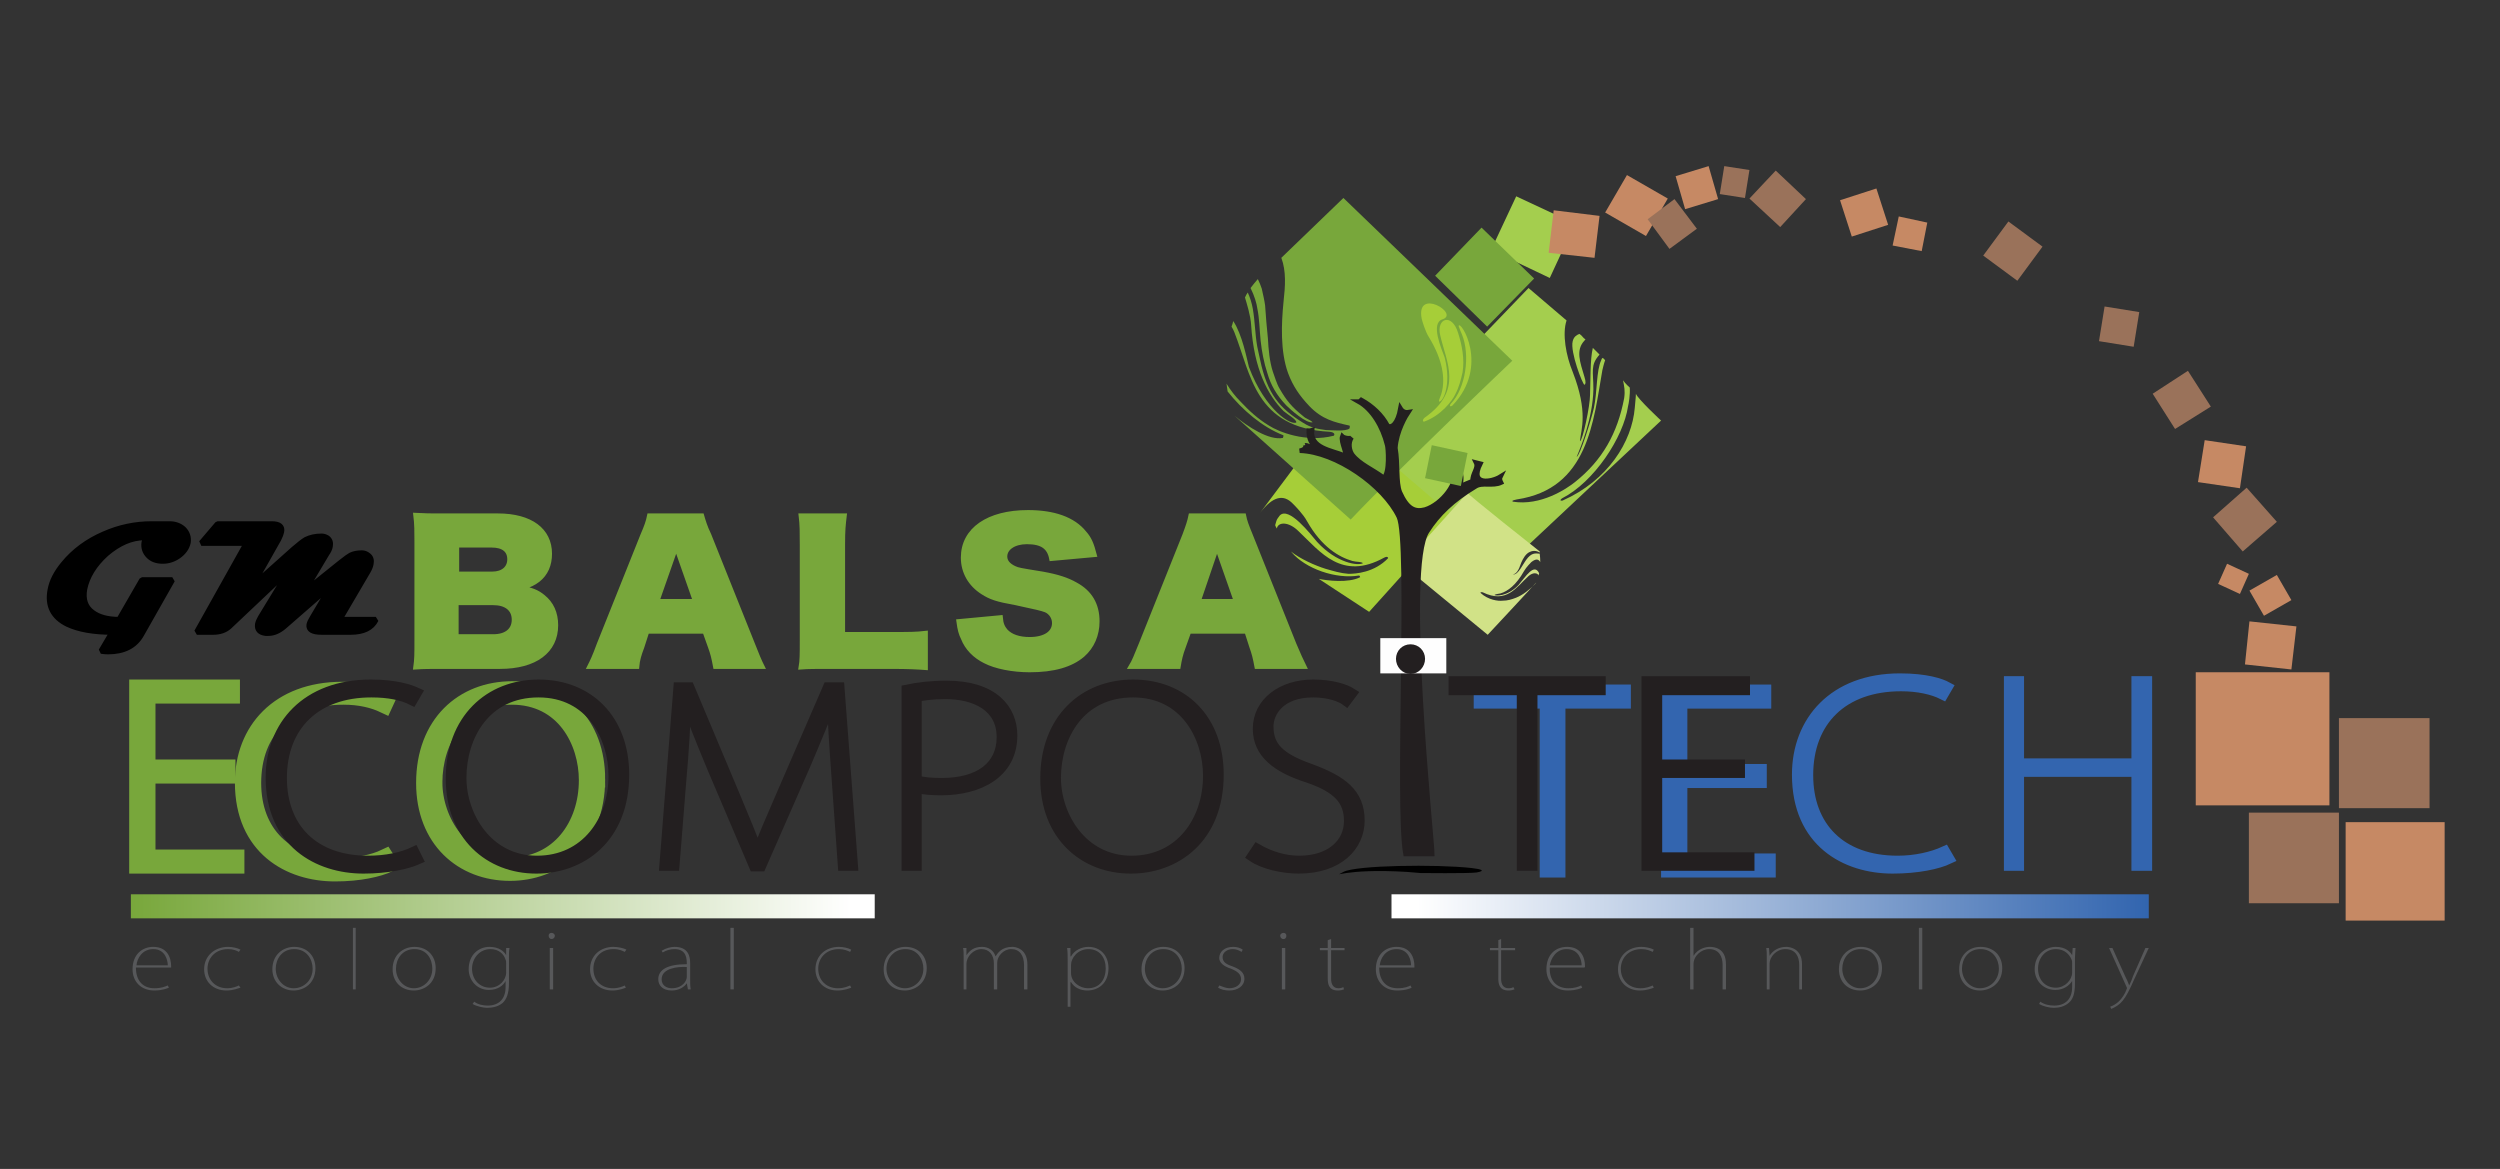 <svg version="1.2" xmlns="http://www.w3.org/2000/svg" viewBox="0 0 447 209" width="447" height="209">
	<rect x="0" y="0" width="447" height="209" fill="#333333" stroke="none"/>
	<title>BECT-ai</title>
	<defs>
		<linearGradient id="g1" x2="1" gradientUnits="userSpaceOnUse" gradientTransform="matrix(132.979,0,0,4.315,23.421,159.93)">
			<stop offset="0" stop-color="#78a73b"/>
			<stop offset=".969" stop-color="#ffffff"/>
		</linearGradient>
		<linearGradient id="g2" x2="1" gradientUnits="userSpaceOnUse" gradientTransform="matrix(-135.381,0,0,-4.315,384.227,164.245)">
			<stop offset="0" stop-color="#3265af"/>
			<stop offset=".969" stop-color="#ffffff"/>
		</linearGradient>
	</defs>
	<style>
		.s0 { fill: #c68964 } 
		.s1 { fill: #a4ce4e } 
		.s2 { fill: #9a725a } 
		.s3 { fill: #231f20;stroke: #3365af;stroke-width: 3 } 
		.s4 { fill: #78a73b;stroke: #78a73b;stroke-width: 3 } 
		.s5 { fill: #94c547;stroke: #78a73b;stroke-width: 3 } 
		.s6 { fill: #231f20;stroke: #231f20;stroke-width: 2 } 
		.s7 { fill: #3365af;stroke: #3365af;stroke-width: 2 } 
		.s8 { fill: #78a73b;stroke: #78a73b;stroke-width: .8 } 
		.s9 { fill: #a6ce38 } 
		.s10 { fill: #78a73b } 
		.s11 { fill: #d1e287 } 
		.s12 { fill: none;stroke: #78a73b;stroke-miterlimit:10 } 
		.s13 { fill: #231f20 } 
		.s14 { fill: none;stroke: #231f20;stroke-width: .8 } 
		.s15 { fill: #fefefe } 
		.s16 { fill: none;stroke: #231f20;stroke-width: 2 } 
		.s17 { fill: url(#g1) } 
		.s18 { fill: url(#g2) } 
		.s19 { fill: #000000 } 
		.s20 { fill: #57585a } 
		.s21 { fill: #000000;stroke: #000000;stroke-miterlimit:0;stroke-width: 1;stroke-dasharray: NaN } 
	</style>
	<g id="Layer 1">
		<g id="LOGO">
			<path id="&lt;Path&gt;" class="s0" d="m337.6 40.2l-6.5 2.1-2.1-6.5 6.5-2.1z"/>
			<path id="&lt;Path&gt;" class="s0" d="m343.6 44.9l-5.2-1 1.1-5.2 5.1 1.1z"/>
			<path id="&lt;Path&gt;" class="s1" d="m281.6 40l-4.5 9.7-10.5-5 4.5-9.6z"/>
			<path id="&lt;Path&gt;" class="s0" d="m286 38.6l-0.9 7.5-8.2-0.9 0.9-7.6z"/>
			<path id="&lt;Path&gt;" class="s0" d="m298.2 35.5l-3.9 6.7-7.3-4.2 3.9-6.7z"/>
			<path id="&lt;Path&gt;" class="s2" d="m303.4 40.9l-4.9 3.6-3.9-5.3 4.8-3.6z"/>
			<path id="&lt;Path&gt;" class="s2" d="m312 35.4l-4.5-0.7 0.8-5 4.5 0.7z"/>
			<path id="&lt;Path&gt;" class="s2" d="m322.9 35.6l-4.6 5-5.5-5.1 4.7-5z"/>
			<path id="&lt;Path&gt;" class="s2" d="m354.6 45.7l6.1 4.5 4.5-6.1-6.1-4.5z"/>
			<path id="&lt;Path&gt;" class="s0" d="m307.2 35.6l-5.9 1.8-1.7-5.9 5.9-1.8z"/>
			<g id="&lt;Group&gt;">
				<g id="&lt;Group&gt;">
					<path id="&lt;Compound Path&gt;" class="s3" d="m316 155.4h-17.5v-31.5h16.7v1.3h-15v12.9h14.2v1.3h-14.2v14.7h15.8z"/>
				</g>
				<g id="&lt;Group&gt;">
					<path id="&lt;Compound Path&gt;" class="s3" d="m290.1 125.2h-11.7v30.2h-1.6v-30.2h-11.8v-1.3h25.1z"/>
				</g>
				<g id="&lt;Group&gt;">
					<g id="&lt;Group&gt;">
						<path id="&lt;Compound Path&gt;" fill-rule="evenodd" class="s4" d="m106.7 139.3c0 11.4-7.7 16.7-15.5 16.7-8.5 0-15.3-5.9-15.3-16 0-10.6 6.9-16.7 15.7-16.7 8.8 0 15.1 6.2 15.1 16zm-29.1 0.6c0 6.8 4.8 14.9 13.6 14.9 8.8 0 13.8-7.2 13.8-15.3 0-6.9-4.1-15-13.5-15-9.6 0-13.9 8-13.9 15.4z"/>
					</g>
				</g>
				<g id="&lt;Group&gt;">
					<g id="&lt;Group&gt;">
						<path id="&lt;Compound Path&gt;" class="s5" d="m69.6 154.4c-1.9 0.9-5.3 1.7-9.7 1.7-8.1 0-16.4-4.6-16.4-16.2 0-9.2 6.3-16.5 17.7-16.5 4.5 0 7 0.8 8.1 1.3l-0.6 1.3c-1.9-0.9-4.3-1.5-7.3-1.5-10.1 0-16.2 6-16.2 15.5 0 9 5.8 14.9 15.5 14.9 3.2 0 6.1-0.6 8.2-1.6z"/>
					</g>
				</g>
				<g id="&lt;Group&gt;">
					<path id="&lt;Compound Path&gt;" class="s4" d="m42.2 154.7h-17.6v-31.7h16.8v1.3h-15.1v13h14.3v1.3h-14.3v14.8h15.9z"/>
					<path id="&lt;Compound Path&gt;" class="s6" d="m74.6 153.6c-1.8 0.8-5.3 1.6-9.6 1.6-8.1 0-16.5-4.6-16.5-16.2 0-9.2 6.3-16.5 17.8-16.5 4.5 0 7 0.9 8.1 1.4l-0.7 1.2c-1.8-0.9-4.2-1.4-7.3-1.4-10 0-16.1 6-16.1 15.4 0 9 5.7 14.9 15.5 14.9 3.2 0 6.1-0.6 8.2-1.6z"/>
					<path id="&lt;Compound Path&gt;" fill-rule="evenodd" class="s6" d="m111.5 138.5c0 11.4-7.7 16.7-15.6 16.7-8.4 0-15.2-5.9-15.2-16 0-10.6 6.9-16.7 15.6-16.7 8.9 0 15.2 6.2 15.2 16zm-29.1 0.6c0 6.8 4.7 14.9 13.6 14.9 8.8 0 13.8-7.2 13.8-15.3 0-6.9-4.1-15-13.5-15-9.6 0-13.9 7.9-13.9 15.4z"/>
					<path id="&lt;Compound Path&gt;" class="s6" d="m152.4 154.7h-1.6l-1.1-15.4c-0.4-5.6-0.8-11.1-0.8-14.3h-0.1c-1.4 3.4-2.8 6.9-4.9 11.8l-7.9 18h-1.1l-7.5-17.6c-2.1-5.1-3.6-8.7-4.7-12.2h-0.1c-0.1 3.7-0.4 9.3-0.9 14.7l-1.2 15h-1.6l2.5-31.7h1.8l8.2 19.5c1.7 4.1 3 7.1 4 10h0.1c1-2.8 2.2-5.5 4.1-9.9l8.5-19.6h1.9z"/>
					<path id="&lt;Compound Path&gt;" fill-rule="evenodd" class="s6" d="m162.2 123.4c1.9-0.4 4.3-0.7 7-0.7 8.4 0 11.7 4.2 11.7 8.8 0 6.7-5.9 9.7-12.6 9.7-1.6 0-3-0.1-4.5-0.4v13.9h-1.6zm1.6 16.2c1.3 0.4 2.9 0.5 4.6 0.5 6.7 0 10.8-3 10.8-8.3 0-5.5-4.7-7.8-10.2-7.8-2.4 0-4.2 0.3-5.2 0.5z"/>
					<path id="&lt;Compound Path&gt;" fill-rule="evenodd" class="s6" d="m217.8 138.5c0 11.4-7.7 16.7-15.6 16.7-8.4 0-15.2-5.9-15.2-16 0-10.6 6.9-16.7 15.6-16.7 8.9 0 15.2 6.2 15.2 16zm-29.1 0.6c0 6.8 4.7 14.9 13.6 14.9 8.8 0 13.8-7.2 13.8-15.3 0-6.9-4.1-15-13.5-15-9.6 0-13.9 7.9-13.9 15.4z"/>
					<path id="&lt;Compound Path&gt;" class="s6" d="m240.7 125.2c-0.8-0.6-2.9-1.5-5.9-1.5-6 0-8.1 3.6-8.1 6.2 0 3.7 2.1 5.7 7.4 7.6 5.8 2.1 8.9 4.4 8.9 9.2 0 4.5-3.7 8.5-10.8 8.5-2.9 0-6.3-0.8-8.2-2.1l0.8-1.2c2.1 1.2 4.7 2.1 7.5 2.1 5.6 0 9-3.1 9-7.2 0-3.8-2.1-6-7.3-7.8-5.7-1.8-9-4.4-9-8.7 0-4.6 4.2-7.8 9.8-7.8 3.3 0 5.7 0.8 6.8 1.5z"/>
					<path id="&lt;Compound Path&gt;" class="s6" d="m286.1 123.3h-12.2v31.4h-1.7v-31.4h-12.2v-1.4h26.1z"/>
					<path id="&lt;Compound Path&gt;" class="s6" d="m312.7 154.7h-18.2v-32.8h17.4v1.4h-15.7v13.5h14.8v1.3h-14.8v15.3h16.5z"/>
					<path id="&lt;Compound Path&gt;" class="s7" d="m348.4 153.5c-1.9 0.9-5.5 1.7-10 1.7-8.4 0-17-4.7-17-16.7 0-9.5 6.5-17.1 18.3-17.1 4.7 0 7.3 0.9 8.4 1.5l-0.7 1.2c-1.8-0.9-4.4-1.5-7.5-1.5-10.4 0-16.7 6.2-16.7 16 0 9.3 5.9 15.4 16.1 15.4 3.2 0 6.2-0.7 8.4-1.7z"/>
					<path id="&lt;Compound Path&gt;" class="s7" d="m383.8 154.7h-1.7v-16.8h-21.2v16.8h-1.6v-32.8h1.6v14.7h21.2v-14.7h1.7z"/>
				</g>
				<g id="BALSA">
					<g id="&lt;Group&gt;">
						<path id="&lt;Compound Path&gt;" fill-rule="evenodd" class="s8" d="m79.6 119.2c-2.7 0-3.8 0-5.3 0.1 0.2-1.4 0.2-2.5 0.2-4.8v-17.7c0-1.7 0-3.1-0.2-4.7 1.8 0.1 2.3 0.1 5.3 0.1h9.4c5.9 0 9.3 2.6 9.3 6.8 0 2-0.7 3.6-2.1 4.7-0.8 0.6-1.4 0.9-2.9 1.4 1.8 0.4 2.7 0.7 3.8 1.6 1.5 1.2 2.3 2.9 2.3 5.1 0 4.6-3.7 7.4-10 7.4zm8.4-16.6c1.9 0 3.1-1 3.1-2.6 0-1.6-1.1-2.5-3.2-2.5h-6.2v5.1zm-6.4 11.2h6.6c2.3 0 3.7-1.1 3.7-3 0-1.9-1.4-3-3.7-3h-6.6z"/>
						<path id="&lt;Compound Path&gt;" fill-rule="evenodd" class="s8" d="m127.9 119.2c-0.3-1.6-0.5-2.4-0.9-3.5l-1-2.8h-10.3l-0.9 2.8c-0.5 1.3-0.8 2.3-0.9 3.5h-8.5c0.5-1 0.9-1.8 1.7-4l7.8-19.5c0.7-1.6 1-2.5 1.2-3.5h9.4c0.3 1 0.5 1.8 1.3 3.5l7.8 19.5q1 2.6 1.7 4zm-7-21.4l-3.4 9.7h6.8z"/>
						<path id="&lt;Compound Path&gt;" class="s8" d="m148.5 119.2c-2.5 0-4 0-5.3 0.1 0.2-1.1 0.2-2.6 0.2-4.7v-17.2c0-2.2 0-3.6-0.2-5.2h7.8c-0.2 1.7-0.3 2.6-0.3 5.1v16.1h8.8c3.1 0 4.3 0 6-0.2v6.2c-1.3-0.1-3.1-0.2-6-0.2z"/>
						<path id="&lt;Compound Path&gt;" class="s8" d="m178.9 110.4c0.1 1.2 0.4 1.8 0.9 2.4 0.9 1 2.4 1.5 4.3 1.5 2.7 0 4.4-1.1 4.4-2.9 0-1-0.6-1.9-1.5-2.3-0.8-0.3-1.7-0.5-5.4-1.3-3.4-0.6-4.5-1-5.9-1.9-2.2-1.4-3.5-3.6-3.5-6.2 0-5 4.5-8.1 11.6-8.1 4.6 0 8.1 1.2 10.1 3.7 0.9 1 1.3 2 1.8 3.9l-7.7 0.7c-0.4-2.1-1.7-3-4.4-3-2.3 0-3.9 1.1-3.9 2.6 0 0.9 0.6 1.6 1.7 2.1 0.7 0.3 0.7 0.3 5 1 2.8 0.5 4.5 1.1 5.9 1.9 2.6 1.4 3.9 3.6 3.9 6.6 0 2.4-0.9 4.5-2.6 6-2.1 1.8-5.2 2.7-9.5 2.7-3 0-6.1-0.6-8-1.6-1.8-0.9-3.2-2.3-3.9-4.1-0.4-0.8-0.6-1.5-0.8-3z"/>
						<path id="&lt;Compound Path&gt;" fill-rule="evenodd" class="s8" d="m224.7 119.2c-0.3-1.6-0.5-2.4-0.9-3.5l-0.9-2.8h-10.3l-1 2.8c-0.5 1.3-0.7 2.3-0.9 3.5h-8.5c0.6-1 0.9-1.8 1.8-4l7.8-19.5c0.6-1.6 0.9-2.5 1.1-3.5h9.5c0.2 1 0.5 1.8 1.2 3.5l7.8 19.5q1.1 2.6 1.8 4zm-7.1-21.4l-3.3 9.7h6.7z"/>
					</g>
				</g>
				<path id="&lt;Path&gt;" class="s9" d="m260 74.1l8.3 9.2-23.5 26.1-9-5.9c1.4 0.3 5.3 0.8 7.4-0.3-0.1-0.2 0-0.2-0.2-0.3-4.1 0.7-9.6-1.2-12.1-4.2l-0.1-0.1c1.8 1.4 4.3 2.5 6.2 3.1 1.4 0.4 2.7 0.8 4.1 0.9 1.3 0 4.6-0.2 7.1-2.8 0-0.1-0.1-0.4-0.7-0.1-7.6 4.2-11.4-1-15.3-4.7-1.8-1.8-3.7-1.7-3.9-0.5q-0.2-0.3-0.3-0.6 0.1-0.3 0.2-0.7c0.1-0.4 0.4-0.7 0.6-1 1.6-1.8 5.6 3.4 6.7 4.7 3.5 3.8 7.3 4.3 8.2 3.8-0.3-0.3-1.2-0.2-1.9-0.4-2.4-0.7-5.5-2.5-8.1-7.1-0.7-1.3-2.2-2.8-2.5-3.1-1.7-1.8-3.6-1.4-5.9 1.6l9.8-13.1 9.2 8.4z"/>
				<path id="&lt;Compound Path&gt;" fill-rule="evenodd" class="s1" d="m280.1 57.3c-0.8 2.4-0.1 6.3 1.1 9.2 2.8 7.2 1.5 10.3 1.3 12.3 0 0.1 0 0.2 0 0.1 0.5-0.2 1.8-6.3 1.8-8.3 0.1-2.5 0-6.4 0.5-8.4l1.2 1.2c-1.7 1.9-1.1 3-1.1 6.2-0.1 5.1-2.2 10.2-3 12.1 0.6-0.2 2.6-6.6 3.1-8.8 0.6-2.8 0.4-6.6 1.3-8.5 0.1-0.4 0.3-0.4 0.3-0.4l0.4 0.4c0 0-0.2 0.5-0.5 1.8-1.6 9.1-2.5 21.2-15.3 23.1-1 0.2-0.8 0.3-0.7 0.4 5 0.8 9.6-2.3 11.1-3.5 4.9-3.9 7.6-8.7 8.8-15 0.2-1.4 0-2.1-0.2-3.2 0.4 0.6 1.2 1.3 1.2 1.3 0.1 1.2-0.2 3-0.3 3.3-0.8 5.6-6.1 13.6-11.8 16.5-0.3 0.2-0.5 0.5 0.1 0.4 8.1-3.6 12.4-10.5 12.9-16.6 0-0.2 0.2-1.9 0.2-2.5 0.3 0.9 4.5 4.8 4.5 4.8l-27.3 25.6-24-20.6 27.6-28.7c0 0 6.8 5.8 6.8 5.8zm2.3 2.4c0.5 0.3 0.6 0.7 1.1 1-0.2 0.1 0 0-0.2 0.2-1.6 1.7-0.8 3.8 0 6.5 0.3 0.9 0.2 1.3 0 1.4-0.3 0-2.6-5.9-2.1-7.8 0.2-0.8 0.7-1.1 1.2-1.3z"/>
				<path id="&lt;Compound Path&gt;" fill-rule="evenodd" class="s10" d="m270.4 64.5c0 0-19.9 18.9-28.9 28.4l-20.8-18.6c2.4 2 6.2 4.5 8.7 4 0-0.2 0.2-0.4 0-0.5-3.6-1.4-7.2-4.4-9.9-7.8q-0.1-0.7-0.2-1.4 1.1 1.8 2.5 3.2c1.5 1.6 3.1 3.1 5.1 4.3 1.7 1.1 6.6 3.1 11.6 1.8 0.1-0.1 0.3-0.6-0.8-0.7-13.3-0.7-14-10.2-17-17.8q-0.2-0.5-0.5-1 0.2-0.5 0.3-1c1.6 2.4 2.4 6.6 2.8 8.2 3 8 7.8 10.6 8.5 9.9-0.1-0.6-1.5-1.3-2.3-2-2.8-2.8-5.3-7.5-5.8-15.4-0.1-1.7-0.8-3.9-1.1-4.9q0.2-0.5 0.5-0.9c0.4 0.9 0.7 1.8 0.9 2.9 0.4 2.3 0.4 4.6 0.8 6.8 0.2 0.8 0.3 1.5 0.5 2.3 1.3 6.2 3.5 8.7 7.7 11.3 1.4 0.9 2.6 1.1 4.1 1.3 0.8 0 3.6 0.3 4.2-0.3 0-0.1 0.1-0.4 0-0.5-2.7-0.6-4.9-1.1-7.2-3.5-1.7-1.8-2.9-3.5-3.8-5.9-1.4-3.9-1.2-8.8-0.8-12.8 0.3-2.7 0.5-5.4-0.4-7.8l11.1-10.7zm-46.8-13q0.6-0.8 1.3-1.6 0.4 0.8 0.7 1.7c0.2 0.9 0.5 2.2 0.6 3q0.2 3 0.5 5.9c0.1 1.9 0.3 4.2 0.9 6 0.3 0.8 0.7 2.2 1.2 3 1.2 2.1 2.2 3.3 4.2 4.9 0.5 0.5 1.2 0.6 1.7 1.1-1.1 0.3-4-2.3-4.7-3-1.8-1.9-2.8-3.7-3.4-5.8-0.6-1.8-1-3.9-1.2-5.8-0.2-1.9-0.2-3.9-0.6-5.8-0.1-0.8-0.5-2.2-1.2-3.6z"/>
				<path id="&lt;Path&gt;" class="s11" d="m262.4 88.1c-0.4 0 12.9 10.5 12.9 10.5q0 0.1 0 0.2c-0.3-0.2-1-0.5-1.8-0.1-0.7 0.3-1.2 1.2-1.5 1.9-0.5 1.5-0.9 2-1.5 2.1 1 0.2 1.8-2 2.7-3 0.9-1 1.6-0.7 2.1-0.7q0.1 0.8 0.1 1.5c-0.3-0.5-0.7-0.7-1.6 0-0.1 0.1-0.9 0.9-1.3 1.6-1.4 2.5-2.9 3.6-4.2 4-0.4 0.1-0.9 0.1-1.1 0.3 0.1 0.1 2.2 0.4 4.3-1.8 1.3-1.5 2.8-4 3.7-2.1q-0.1 0.2-0.1 0.4c-0.2-0.5-1-0.6-1.8 0.1-2.2 2-3.9 5-8.2 2.9-0.4-0.1-0.4 0.1-0.4 0.1 1.4 1.3 3.2 1.5 4 1.4 0.8 0 1.5-0.2 2.3-0.5 1.3-0.5 2.5-1.5 3.5-2.5q0.1-0.2 0.3-0.4c-0.3 0.4-8.8 9.5-8.8 9.5l-15.2-12.5z"/>
				<path id="&lt;Path&gt;" class="s12" d=""/>
				<path id="&lt;Path&gt;" class="s12" d=""/>
				<path id="&lt;Compound Path&gt;" fill-rule="evenodd" class="s9" d="m254.2 57c-1.1-5.7 6.9-0.9 3.7 0.1-2.2 0.7-0.1 5.4 0.4 6.8 1.3 5.1-0.4 8.1-1 7.9-0.1-0.3 0.4-1.1 0.5-1.7 0.6-2.4 0.2-5.7-2.3-9.8-0.7-1.1-1.2-2.9-1.3-3.3zm7.2 2.8c-0.1-0.2-0.6-1.4-0.6-1.5 0.2-1.3 5.7 7.1-1.1 14.2-0.4 0.3-0.6 0.1-0.3-0.3 2.7-2.8 3.5-8.7 2-12.4zm-0.7-0.3c0.7 2.2 1.2 4.7 0.8 7.1-0.3 1.3-0.6 2.6-1.3 3.9-0.5 1.1-2.5 3.8-5.6 4.9-0.1 0-0.4-0.2 0.1-0.7 7-4.9 3.9-9.9 2.8-14.8-0.7-3 2.1-4 3.2-0.4z"/>
				<path id="&lt;Path&gt;" class="s10" d="m274.3 49.8l-8.4 8.6-9.3-9.1 8.3-8.6z"/>
				<path id="&lt;Path&gt;" class="s0" d="m410.6 112l-0.9 7.7-8.3-0.9 0.8-7.7z"/>
				<path id="&lt;Path&gt;" class="s0" d="m407.1 102.8l2.6 4.5-4.9 2.8-2.6-4.5z"/>
				<path id="&lt;Path&gt;" class="s0" d="m402.1 102.6l-1.6 3.6-3.9-1.8 1.6-3.6z"/>
				<path id="&lt;Path&gt;" class="s2" d="m395.7 92.5l5.3 6.1 6.1-5.3-5.4-6.1z"/>
				<path id="&lt;Path&gt;" class="s0" d="m394.2 78.7l-1.2 7.5 7.5 1.1 1.1-7.5z"/>
				<path id="&lt;Path&gt;" class="s2" d="m384.9 70.4l4 6.3 6.4-4-4.1-6.4z"/>
				<path id="&lt;Path&gt;" class="s2" d="m375.3 61l6.2 1 1-6.2-6.2-1z"/>
				<g id="&lt;Group&gt;">
					<g id="&lt;Group&gt;">
						<path id="&lt;Compound Path&gt;" class="s13" d="m233.4 79.6c0.3-0.1 2.4 1.1 1.8 0.4-1-1-1.2-1.9-1.2-3 0.3 0 0.3 0 0.6-0.1-0.4 3.2 3.5 3.6 5.7 4.5 0.9 0.3-0.7-2.4-0.3-3.4 0.3 0.3 1.4 0.5 1.7 0.2-0.7 1-0.4 2.4 0.1 3.1 1.3 1.7 3.6 2.6 5.6 4.1 1.1-0.7 0.8-5.4 0.6-5.9-0.8-3.2-2.6-6.3-5.1-7.7 0.2 0 0.3-0.1 0.5-0.3 2 1.1 3.7 2.7 4.7 4.6 0.7 0.5 1.8-0.3 2.3-3.1 0.3 0.5 0.8 0.8 1.4 0.7-0.4 0.6-2.1 3.4-2.3 6.4 0.5 2.9 0.1 6.1 0.8 7.9 1.3 2.9 2.6 3.6 4.5 3.1 3-0.9 6.2-5 5.1-7.2 0.7 0 0.5-1.2 0.6-0.6 0.1 0.2 1.2 1.2 0.6 3.5-0.1 0.3 0.4-0.1 2.2-0.8-0.1-1.3 1.1-2.3 0.6-3.3l0.8 0.2c-2 4 2 3.3 3.6 2.3-0.2 0.4-0.1 0.7 0.1 1.1-1.5 0.7-3.4-0.1-4.6 0.7-4 2.4-6.7 5-8.6 8-4.3 6.3 0.9 55.4 0.9 57.7h-4.8c-1.6-8.6 0.9-55.9-1.2-60.3-2.7-5.6-11.2-11.6-17.7-11.8 0.7-0.2 1.1-0.4 1-1z"/>
					</g>
					<g id="&lt;Group&gt;">
						<path id="&lt;Compound Path&gt;" class="s14" d="m233.4 79.6c0.3-0.1 2.4 1.1 1.8 0.4-1-1-1.2-1.9-1.2-3 0.3 0 0.3 0 0.6-0.1-0.4 3.2 3.5 3.6 5.7 4.5 0.9 0.3-0.7-2.4-0.3-3.4 0.3 0.3 1.4 0.5 1.7 0.2-0.7 1-0.4 2.4 0.1 3.1 1.3 1.7 3.6 2.6 5.6 4.1 1.1-0.7 0.8-5.4 0.6-5.9-0.8-3.2-2.6-6.3-5.1-7.7 0.2 0 0.3-0.1 0.5-0.3 2 1.1 3.7 2.7 4.7 4.6 0.7 0.5 1.8-0.3 2.3-3.1 0.3 0.5 0.8 0.8 1.4 0.7-0.4 0.6-2.1 3.4-2.3 6.4 0.5 2.9 0.1 6.1 0.8 7.9 1.3 2.9 2.6 3.6 4.5 3.1 3-0.9 6.2-5 5.1-7.2 0.7 0 0.5-1.2 0.6-0.6 0.1 0.2 1.2 1.2 0.6 3.5-0.1 0.3 0.4-0.1 2.2-0.8-0.1-1.3 1.1-2.3 0.6-3.3l0.8 0.2c-2 4 2 3.3 3.6 2.3-0.2 0.4-0.1 0.7 0.1 1.1-1.5 0.7-3.4-0.1-4.6 0.7-4 2.4-6.7 5-8.6 8-4.3 6.3 0.9 55.4 0.9 57.7h-4.8c-1.6-8.6 0.9-55.9-1.2-60.3-2.7-5.6-11.2-11.6-17.7-11.8 0.7-0.2 1.1-0.4 1-1z"/>
					</g>
				</g>
				<path id="&lt;Path&gt;" class="s10" d="m262.4 81l-1.2 5.9-6.4-1.4 1.2-5.9z"/>
				<g id="&lt;Group&gt;">
					<path id="&lt;Path&gt;" class="s0" d="m416.5 144h-23.9v-23.8h23.9z"/>
					<path id="&lt;Path&gt;" class="s0" d="m437.1 164.6h-17.7v-17.6h17.7z"/>
					<g id="&lt;Group&gt;">
						<path id="&lt;Path&gt;" class="s2" d="m418.2 145.3v16.2h-16.1v-16.2z"/>
						<path id="&lt;Path&gt;" class="s2" d="m434.4 128.4v16.1h-16.2v-16.1z"/>
					</g>
				</g>
				<path id="&lt;Path&gt;" class="s15" d="m258.6 120.4h-11.8v-6.3h11.8z"/>
				<g id="&lt;Group&gt;">
					<path id="&lt;Path&gt;" class="s13" d="m253.8 117.8c0 0.9-0.7 1.7-1.6 1.7-0.9 0-1.6-0.8-1.6-1.7 0-0.9 0.7-1.6 1.6-1.6 0.9 0 1.6 0.7 1.6 1.6z"/>
					<path id="&lt;Path&gt;" class="s16" d="m253.8 117.8c0 0.9-0.7 1.7-1.6 1.7-0.9 0-1.6-0.8-1.6-1.7 0-0.9 0.7-1.6 1.6-1.6 0.9 0 1.6 0.7 1.6 1.6z"/>
				</g>
				<path id="&lt;Path&gt;" class="s17" d="m156.4 164.2h-133v-4.3h133z"/>
				<path id="&lt;Path&gt;" class="s18" d="m248.8 159.9h135.4v4.3h-135.4z"/>
				<path id="&lt;Path&gt;" class="s19" d="m254 156.1c0 0 8.5 0.1 10-0.1 1.7-0.3 0.9-0.6-0.9-0.8-6.3-0.7-20.7-0.5-22.9 0.7-2.1 1.2-0.1-0.7 11.4 0z"/>
				<g id="letras inferior">
					<path id="&lt;Compound Path&gt;" fill-rule="evenodd" class="s20" d="m30.2 176.6c-0.3 0.1-1.1 0.5-2.6 0.5-2.4 0-3.9-1.6-3.9-3.8 0-2.6 1.7-4 3.7-4 2.5 0 3.2 1.9 3.2 3.5q0 0.1 0 0.2h-6.3c0 2.3 1.2 3.7 3.3 3.7 1.3 0 1.9-0.3 2.4-0.5zm-0.2-4c0-0.8-0.4-2.9-2.6-2.9-2 0-2.9 1.7-3 2.9z"/>
					<path id="&lt;Compound Path&gt;" class="s20" d="m43 176.6c-0.4 0.1-1.3 0.5-2.5 0.5-2.4 0-4-1.6-4-3.8 0-2.4 1.9-4 4.3-4 0.7 0 1.7 0.2 2.2 0.5l-0.3 0.4c-0.3-0.2-1-0.5-1.9-0.5-2.4 0-3.7 1.7-3.7 3.5 0 2.1 1.5 3.5 3.5 3.5 1 0 1.7-0.3 2.1-0.5z"/>
					<path id="&lt;Compound Path&gt;" fill-rule="evenodd" class="s20" d="m56.4 173.1c0 2.8-2.1 4-3.9 4-2.1 0-3.8-1.5-3.8-3.8 0-2.6 1.9-4 3.9-4 2.3 0 3.8 1.6 3.8 3.8zm-3.8-3.4c-2.2 0-3.3 1.8-3.3 3.5 0 1.9 1.4 3.5 3.2 3.5 1.9 0 3.4-1.5 3.4-3.5 0-1.6-1-3.5-3.3-3.5z"/>
					<path id="&lt;Compound Path&gt;" class="s20" d="m63.6 176.9h-0.5v-11h0.5z"/>
					<path id="&lt;Compound Path&gt;" fill-rule="evenodd" class="s20" d="m77.9 173.1c0 2.8-2.1 4-3.9 4-2.2 0-3.8-1.5-3.8-3.8 0-2.6 1.9-4 3.9-4 2.3 0 3.8 1.6 3.8 3.8zm-3.8-3.4c-2.2 0-3.3 1.8-3.3 3.5 0 1.9 1.4 3.5 3.2 3.5 1.8 0 3.3-1.5 3.3-3.5 0-1.6-0.9-3.5-3.2-3.5z"/>
					<path id="&lt;Compound Path&gt;" fill-rule="evenodd" class="s20" d="m91.1 169.5c-0.1 0.5-0.1 1.1-0.1 1.8v4.5c0 2-0.5 2.9-1.1 3.5-0.8 0.7-1.9 0.9-2.8 0.9-0.7 0-2-0.3-2.6-0.7l0.3-0.4c0.6 0.5 1.6 0.7 2.4 0.7 2 0 3.2-1.2 3.2-3.3v-1.1c-0.4 0.8-1.4 1.6-3 1.6-2.1 0-3.6-1.7-3.6-3.7 0-2.7 1.9-4 3.7-4 1.8 0 2.7 0.9 3 1.5v-1.3zm-0.6 2.8c0-0.3 0-0.5-0.1-0.7-0.3-1-1.2-1.9-2.7-1.9-2 0-3.3 1.7-3.3 3.5 0 2 1.4 3.4 3.2 3.4 1.7 0 2.9-1.4 2.9-2.7z"/>
					<path id="&lt;Compound Path&gt;" class="s20" d="m98.6 167.9c-0.3 0-0.5-0.3-0.5-0.6 0-0.3 0.2-0.5 0.5-0.5 0.3 0 0.6 0.2 0.6 0.5 0 0.4-0.3 0.6-0.6 0.6zm0.3 9h-0.6v-7.4h0.6z"/>
					<path id="&lt;Compound Path&gt;" class="s20" d="m111.9 176.6c-0.3 0.1-1.2 0.5-2.4 0.5-2.4 0-4-1.6-4-3.8 0-2.4 1.8-4 4.2-4 0.7 0 1.8 0.2 2.3 0.5l-0.3 0.4c-0.4-0.2-1-0.5-2-0.5-2.4 0-3.6 1.7-3.6 3.5 0 2.1 1.4 3.5 3.5 3.5 1 0 1.7-0.3 2.1-0.5z"/>
					<path id="&lt;Compound Path&gt;" fill-rule="evenodd" class="s20" d="m123.4 175.2c0 0.6 0 1.1 0.1 1.7h-0.5l-0.2-1.1c-0.4 0.6-1.3 1.3-2.7 1.3-1.7 0-2.4-1-2.4-2 0-1.7 1.6-2.7 5.1-2.7 0-0.9 0-2.7-2.2-2.7-0.7 0-1.5 0.2-2.1 0.6l-0.2-0.3c0.8-0.5 1.7-0.7 2.3-0.7 2.4 0 2.8 1.6 2.8 2.9zm-0.6-2.3c-1.6-0.1-4.5 0.2-4.5 2.2 0 1.1 0.9 1.6 1.8 1.6 2 0 2.7-1.4 2.7-2z"/>
					<path id="&lt;Compound Path&gt;" class="s20" d="m131.2 176.9h-0.6v-11h0.6z"/>
					<path id="&lt;Compound Path&gt;" class="s20" d="m152.2 176.6c-0.3 0.1-1.2 0.5-2.5 0.5-2.3 0-3.9-1.6-3.9-3.8 0-2.4 1.8-4 4.2-4 0.7 0 1.7 0.2 2.2 0.5l-0.2 0.4c-0.4-0.2-1.1-0.5-2-0.5-2.4 0-3.7 1.7-3.7 3.5 0 2.1 1.5 3.5 3.5 3.5 1.1 0 1.7-0.3 2.2-0.5z"/>
					<path id="&lt;Compound Path&gt;" fill-rule="evenodd" class="s20" d="m165.7 173.1c0 2.8-2.2 4-3.9 4-2.2 0-3.8-1.5-3.8-3.8 0-2.6 1.9-4 3.9-4 2.3 0 3.8 1.6 3.8 3.8zm-3.8-3.4c-2.2 0-3.4 1.8-3.4 3.5 0 1.9 1.5 3.5 3.3 3.5 1.8 0 3.3-1.5 3.3-3.5 0-1.6-1-3.5-3.2-3.5z"/>
					<path id="&lt;Compound Path&gt;" class="s20" d="m183.7 176.9h-0.6v-4.3c0-1.8-0.8-2.9-2.3-2.9-1.4 0-2.5 1.3-2.5 2.4v4.8h-0.6v-4.7c0-1.4-0.8-2.5-2.2-2.5-1.5 0-2.7 1.4-2.7 2.6v4.6h-0.5v-5.7c0-0.7 0-1.2-0.1-1.7h0.6v1.3c0.6-0.9 1.4-1.5 2.8-1.5 1.2 0 2.1 0.7 2.4 1.7 0.4-0.6 1.1-1.7 3-1.7 0.6 0 2.7 0.3 2.7 3.2z"/>
					<path id="&lt;Compound Path&gt;" fill-rule="evenodd" class="s20" d="m191.5 171c0.6-1.1 1.9-1.7 3.1-1.7 2.2 0 3.6 1.6 3.6 3.8 0 2.7-1.8 4-3.8 4-1.2 0-2.3-0.5-2.9-1.5h-0.1v4.4h-0.5v-8.2c0-0.9 0-1.6-0.1-2.3h0.6v1.5zm0 3c0 1.6 1.6 2.7 3 2.7 2.1 0 3.2-1.5 3.2-3.6 0-1.9-1.1-3.4-3.1-3.4-1.9 0-3.1 1.6-3.1 2.8z"/>
					<path id="&lt;Compound Path&gt;" fill-rule="evenodd" class="s20" d="m211.8 173.1c0 2.8-2.1 4-3.9 4-2.1 0-3.8-1.5-3.8-3.8 0-2.6 1.9-4 3.9-4 2.3 0 3.8 1.6 3.8 3.8zm-3.8-3.4c-2.2 0-3.3 1.8-3.3 3.5 0 1.9 1.4 3.5 3.2 3.5 1.8 0 3.4-1.5 3.4-3.5 0-1.6-1-3.5-3.3-3.5z"/>
					<path id="&lt;Compound Path&gt;" class="s20" d="m222 170.2c-0.5-0.3-1-0.5-1.6-0.5-1.1 0-1.8 0.7-1.8 1.4 0 0.9 0.6 1.3 1.8 1.7 1.3 0.5 2.1 1.1 2.1 2.2 0 1.3-1.2 2.1-2.7 2.1q-1.2 0-2-0.5l0.2-0.4c0.5 0.2 1.3 0.5 1.8 0.5 1.1 0 2.1-0.6 2.1-1.6 0-0.9-0.6-1.4-1.8-1.9-1.3-0.4-2.1-1.1-2.1-1.9 0-1.1 0.9-2 2.5-2 0.7 0 1.3 0.2 1.7 0.5z"/>
					<path id="&lt;Compound Path&gt;" class="s20" d="m229.5 167.9c-0.4 0-0.6-0.3-0.6-0.6 0-0.3 0.3-0.5 0.6-0.5 0.3 0 0.5 0.2 0.5 0.5 0 0.4-0.2 0.6-0.5 0.6zm0.3 9h-0.6v-7.4h0.6z"/>
					<path id="&lt;Compound Path&gt;" class="s20" d="m237.4 168.1l0.6-0.2v1.6h2.4v0.4h-2.4v5.1c0 1 0.4 1.7 1.3 1.7 0.4 0 0.7-0.1 0.9-0.2l0.1 0.4c-0.3 0.1-0.6 0.2-1.1 0.2-1.7 0-1.8-1.3-1.8-2.2v-5h-1.4v-0.4h1.4z"/>
					<path id="&lt;Compound Path&gt;" fill-rule="evenodd" class="s20" d="m252.4 176.6c-0.2 0.1-1 0.5-2.6 0.5-2.3 0-3.8-1.6-3.8-3.8 0-2.6 1.7-4 3.7-4 2.5 0 3.2 1.9 3.2 3.5q0 0.1 0 0.2h-6.3c0 2.3 1.2 3.7 3.3 3.7 1.3 0 1.9-0.3 2.3-0.5zm-0.1-4c0-0.8-0.4-2.9-2.6-2.9-2 0-2.9 1.7-3 2.9z"/>
					<path id="&lt;Compound Path&gt;" class="s20" d="m267.9 168.1l0.5-0.2v1.6h2.5v0.4h-2.5v5.1c0 1 0.4 1.7 1.3 1.7 0.5 0 0.7-0.1 0.9-0.2l0.2 0.4c-0.3 0.1-0.6 0.2-1.1 0.2-1.7 0-1.8-1.3-1.8-2.2v-5h-1.5v-0.4h1.5z"/>
					<path id="&lt;Compound Path&gt;" fill-rule="evenodd" class="s20" d="m282.9 176.6c-0.2 0.1-1.1 0.5-2.6 0.5-2.3 0-3.8-1.6-3.8-3.8 0-2.6 1.6-4 3.7-4 2.5 0 3.2 1.9 3.2 3.5q0 0.1-0.1 0.2h-6.2c-0.1 2.3 1.2 3.7 3.3 3.7 1.2 0 1.9-0.3 2.3-0.5zm-0.1-4c0-0.8-0.4-2.9-2.7-2.9-1.9 0-2.8 1.7-3 2.9z"/>
					<path id="&lt;Compound Path&gt;" class="s20" d="m295.7 176.6c-0.3 0.1-1.2 0.5-2.5 0.5-2.3 0-3.9-1.6-3.9-3.8 0-2.4 1.8-4 4.2-4 0.7 0 1.7 0.2 2.2 0.5l-0.2 0.4c-0.4-0.2-1.1-0.5-2-0.5-2.4 0-3.7 1.7-3.7 3.5 0 2.1 1.5 3.5 3.5 3.5 1.1 0 1.7-0.3 2.2-0.5z"/>
					<path id="&lt;Compound Path&gt;" class="s20" d="m308.6 176.9h-0.6v-4.4c0-1.4-0.6-2.8-2.4-2.8-1.4 0-2.8 1.2-2.8 2.7v4.5h-0.6v-11h0.6v5c0.8-1.3 2.2-1.6 2.9-1.6 0.8 0 2.9 0.2 2.9 3.1z"/>
					<path id="&lt;Compound Path&gt;" class="s20" d="m322.2 176.9h-0.5v-4.4c0-1.4-0.6-2.8-2.5-2.8-1.6 0-2.8 1.4-2.8 2.6v4.6h-0.5v-5.7c0-0.7 0-1.2-0.1-1.7h0.5l0.1 1.4c0.6-1 1.7-1.6 3-1.6 0.6 0 2.8 0.3 2.8 3.1z"/>
					<path id="&lt;Compound Path&gt;" fill-rule="evenodd" class="s20" d="m336.5 173.1c0 2.8-2.1 4-3.9 4-2.2 0-3.8-1.5-3.8-3.8 0-2.6 1.9-4 3.9-4 2.3 0 3.8 1.6 3.8 3.8zm-3.8-3.4c-2.2 0-3.3 1.8-3.3 3.5 0 1.9 1.4 3.5 3.2 3.5 1.8 0 3.3-1.5 3.3-3.5 0-1.6-0.9-3.5-3.2-3.5z"/>
					<path id="&lt;Compound Path&gt;" class="s20" d="m343.7 176.9h-0.6v-11h0.6z"/>
					<path id="&lt;Compound Path&gt;" fill-rule="evenodd" class="s20" d="m358 173.1c0 2.8-2.2 4-4 4-2.1 0-3.7-1.5-3.7-3.8 0-2.6 1.8-4 3.8-4 2.4 0 3.9 1.6 3.9 3.8zm-3.9-3.4c-2.2 0-3.3 1.8-3.3 3.5 0 1.9 1.4 3.5 3.2 3.5 1.9 0 3.4-1.5 3.4-3.5 0-1.6-1-3.5-3.3-3.5z"/>
					<path id="&lt;Compound Path&gt;" fill-rule="evenodd" class="s20" d="m371.1 169.5c0 0.5-0.1 1.1-0.1 1.8v4.5c0 2-0.4 2.9-1.1 3.5-0.8 0.7-1.8 0.9-2.7 0.9-0.8 0-2-0.3-2.6-0.7l0.2-0.4c0.7 0.5 1.6 0.7 2.5 0.7 2 0 3.2-1.2 3.2-3.3v-1.1c-0.5 0.8-1.5 1.6-3 1.6-2.2 0-3.7-1.7-3.7-3.7 0-2.7 2-4 3.8-4 1.7 0 2.6 0.9 2.9 1.5l0.1-1.3zm-0.6 2.8c0-0.3 0-0.5-0.1-0.7-0.4-1-1.3-1.9-2.8-1.9-2 0-3.2 1.7-3.2 3.5 0 2 1.3 3.4 3.2 3.4 1.6 0 2.9-1.4 2.9-2.7z"/>
					<path id="&lt;Compound Path&gt;" class="s20" d="m384.2 169.5l-2.6 5.6c-1.7 3.9-2.4 4.5-4.1 5.3l-0.2-0.4c2.3-0.8 3-3.3 3-3.3q0-0.1-0.1-0.3l-3.1-6.9h0.6l2.3 5.1c0.3 0.6 0.5 1 0.7 1.6 0.3-0.6 0.5-1.1 0.7-1.7l2.2-5z"/>
				</g>
			</g>
			<path id="GM" class="s21" aria-label="GM"  d="m33.6 97q-0.3 1.4-1.7 2.4-1.3 0.9-2.8 0.9-1.6 0-2.5-0.9-1-1-0.8-2.4 0.1-0.4 0.4-0.9h-0.4q-3.4 0-6.8 2.9-3.2 2.9-3.9 6.3-0.5 2.8 1.4 4.2 1.7 1.3 4.8 1.3l4.1-7.1h5.4q-1.8 3.2-5.5 9.7-1.7 3.1-6 3.1-0.5 0-1.2-0.1l2-3.4q-5 0-8-1.4-3.9-1.9-3.1-6.1 0.4-2.3 2.4-4.7 2.8-3.4 7.2-5.3 4.1-1.8 8.5-1.8h3.2q1.5 0 2.5 0.9 1 1 0.8 2.4zm27.1 13.8h6.5q-1.1 2.2-4.5 2.2h-5.2q-2.4 0-2.2-1.3 0.1-0.5 0.6-1.3l3.5-5.9-8.6 7.5q-1.4 1.2-2.8 1.2-0.2 0-0.5 0-1.6-0.2-1.4-1.6 0.1-0.5 0.5-1.2l5.3-8.7-10.9 10.3q-1.1 1-2.9 1h-2.9l8.9-15.9h-8.1l2.9-3.4h9.7q2 0 1.7 1.4-0.1 0.5-0.5 1.3l-4.8 8.5 7.5-6.7q1.5-1.3 2.2-1.7 1.2-0.6 2.8-0.6 0.5 0 1 0.3 0.7 0.5 0.5 1.5-0.1 0.6-0.6 1.3l-4.1 6.9 6.6-5.3q1.4-1.1 1.8-1.3 0.8-0.4 2-0.4 0.6 0 1.1 0.4 0.7 0.5 0.5 1.5-0.1 0.6-0.5 1.3z"/>
		</g>
	</g>
</svg>